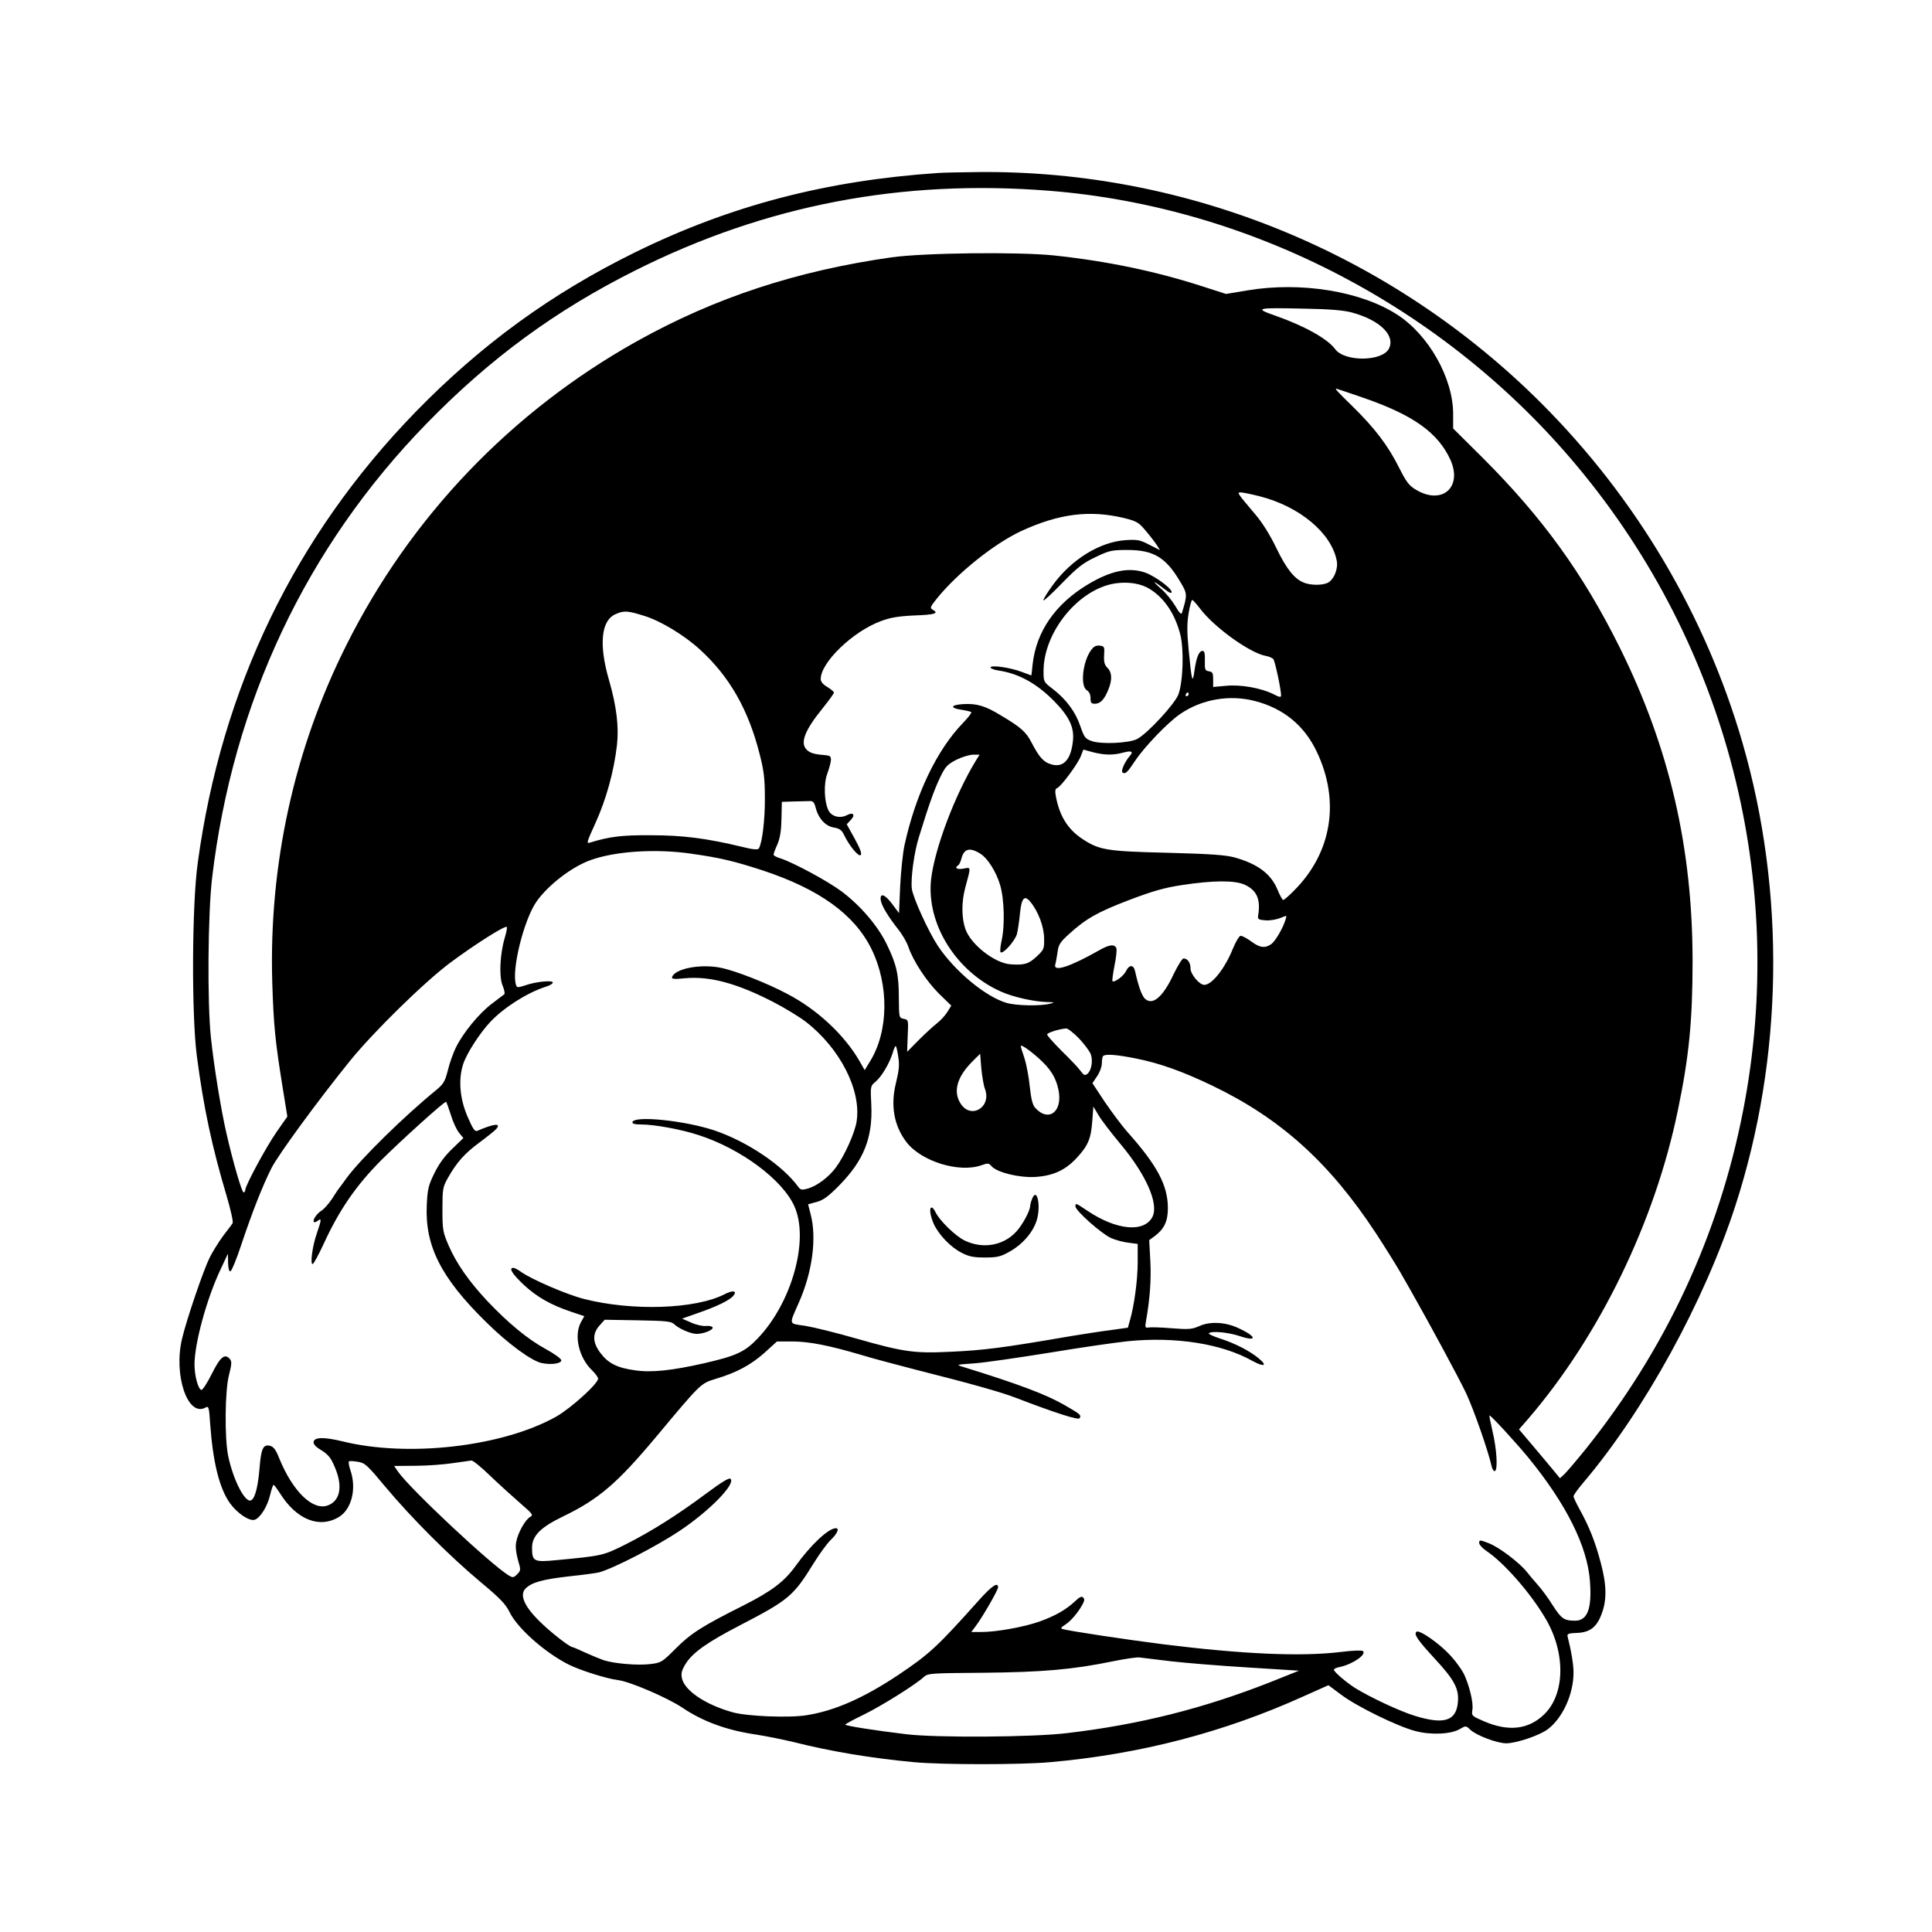 <?xml version="1.0" standalone="no"?>
<!DOCTYPE svg PUBLIC "-//W3C//DTD SVG 20010904//EN"
 "http://www.w3.org/TR/2001/REC-SVG-20010904/DTD/svg10.dtd">
<svg version="1.0" xmlns="http://www.w3.org/2000/svg"
 width="1024pt" height="1024pt" viewBox="0 0 1024 1024"
 preserveAspectRatio="xMidYMid meet">
<g transform="translate(0,1024) scale(0.1,-0.1)"
fill="#000000" stroke="none">
<path d="M4970 9323 c-592 -40 -1101 -173 -1605 -421 -443 -218 -814 -488
-1162 -845 -640 -658 -1029 -1464 -1155 -2391 -31 -222 -33 -803 -5 -1021 36
-276 81 -485 158 -743 22 -75 36 -138 32 -145 -4 -7 -27 -37 -50 -67 -22 -30
-55 -82 -72 -116 -32 -64 -122 -327 -146 -429 -46 -192 29 -416 123 -366 18
10 20 6 26 -87 15 -205 49 -342 106 -421 39 -53 102 -95 130 -86 29 9 68 71
82 133 7 29 15 52 18 52 3 0 18 -20 34 -45 88 -140 209 -188 313 -125 67 41
94 151 60 248 -8 23 -11 44 -7 47 4 2 25 1 48 -3 37 -6 50 -19 145 -133 136
-163 342 -369 504 -504 103 -86 133 -117 153 -158 41 -86 189 -217 315 -280
62 -31 203 -75 261 -82 61 -7 259 -92 339 -145 111 -75 237 -121 395 -144 52
-8 140 -26 195 -39 202 -51 415 -86 640 -107 153 -14 564 -14 720 0 477 42
922 158 1346 350 l130 58 67 -50 c80 -61 300 -169 394 -193 82 -22 190 -17
236 11 31 18 32 18 55 -4 33 -31 143 -72 191 -72 55 1 177 42 220 75 79 60
136 186 136 300 0 41 -11 110 -32 194 -2 11 9 15 48 16 70 2 107 30 133 101
28 74 27 153 -5 272 -29 110 -61 190 -110 279 -19 34 -34 66 -34 72 0 7 24 40
53 74 323 381 641 961 805 1467 254 783 267 1661 37 2455 -196 675 -562 1293
-1064 1796 -795 795 -1874 1238 -2986 1227 -93 -1 -190 -3 -215 -5z m590 -94
c1074 -85 2102 -622 2801 -1462 792 -949 1114 -2202 878 -3413 -128 -658 -409
-1263 -834 -1794 -51 -63 -103 -124 -115 -135 l-22 -20 -32 39 c-17 21 -66 79
-108 129 l-77 91 48 55 c379 441 672 1044 794 1636 59 283 78 475 78 790 0
605 -124 1135 -387 1665 -195 392 -409 687 -724 1002 l-158 157 0 79 c-1 188
-129 416 -296 524 -193 125 -511 176 -794 129 l-114 -19 -121 39 c-250 81
-508 135 -790 165 -191 20 -690 14 -862 -10 -505 -72 -936 -214 -1350 -445
-665 -372 -1199 -930 -1539 -1610 -277 -552 -411 -1164 -393 -1786 7 -225 15
-309 53 -546 l27 -167 -56 -80 c-56 -80 -167 -286 -167 -309 0 -7 -4 -13 -9
-13 -9 0 -56 160 -91 314 -28 121 -66 354 -82 506 -20 187 -16 657 6 845 110
931 499 1755 1136 2409 338 347 686 602 1110 814 689 345 1408 483 2190 421z
m1604 -645 c150 -40 234 -123 197 -193 -37 -68 -234 -69 -284 -2 -40 55 -162
123 -315 177 -118 41 -106 44 153 38 132 -2 208 -9 249 -20z m64 -453 c263
-91 393 -184 459 -327 66 -145 -42 -242 -180 -161 -39 23 -52 40 -92 119 -58
116 -128 208 -244 322 -83 81 -97 96 -88 96 1 0 67 -22 145 -49z m-553 -521
c213 -54 382 -195 410 -342 9 -45 -18 -106 -52 -119 -32 -12 -85 -11 -120 2
-51 19 -94 72 -148 184 -33 69 -75 136 -112 179 -98 116 -98 116 -76 116 10 0
54 -9 98 -20z m-716 -116 c67 -17 77 -23 115 -69 23 -27 49 -61 58 -75 l16
-26 -57 29 c-50 26 -63 28 -127 24 -136 -10 -285 -102 -384 -238 -28 -38 -50
-74 -50 -81 0 -6 44 34 98 90 84 86 111 107 178 139 73 35 86 38 169 38 138 0
203 -38 279 -166 40 -66 40 -71 10 -169 -3 -9 -16 5 -34 37 -16 27 -50 70 -77
93 -52 46 -42 45 20 -3 24 -19 37 -24 37 -15 0 20 -89 85 -140 103 -86 30
-181 11 -303 -62 -174 -104 -275 -251 -294 -425 -3 -32 -6 -58 -7 -58 -1 0
-23 9 -51 19 -61 23 -165 38 -165 23 0 -5 20 -13 43 -16 107 -16 202 -69 293
-161 81 -82 108 -140 101 -210 -10 -102 -51 -146 -116 -126 -40 11 -64 39
-104 116 -28 55 -57 81 -162 143 -83 51 -128 64 -200 60 -67 -4 -72 -21 -9
-30 25 -4 49 -9 52 -13 3 -3 -17 -29 -45 -58 -138 -143 -250 -377 -309 -647
-9 -41 -19 -139 -23 -218 l-6 -142 -35 47 c-39 53 -67 63 -62 23 4 -30 38 -86
92 -155 22 -27 47 -70 55 -95 26 -75 95 -180 162 -247 l65 -63 -21 -34 c-12
-19 -36 -45 -54 -59 -17 -13 -61 -53 -96 -88 l-63 -64 3 85 c4 83 4 85 -21 90
-25 5 -25 6 -26 110 0 125 -12 178 -64 285 -47 97 -137 203 -239 280 -75 56
-254 152 -323 175 -21 6 -38 15 -38 20 0 5 9 30 21 56 14 35 20 72 21 136 l2
88 63 2 c35 1 73 2 85 2 17 1 24 -7 31 -34 14 -57 52 -99 96 -106 30 -5 42
-13 54 -38 28 -59 78 -119 89 -108 7 7 -3 34 -32 87 l-42 76 22 24 c25 26 12
42 -20 25 -37 -20 -83 -8 -99 25 -23 47 -26 142 -6 195 9 25 18 56 19 70 1 22
-4 25 -34 28 -54 4 -77 11 -94 28 -37 36 -11 103 85 221 32 40 59 77 59 82 0
5 -16 18 -35 30 -23 13 -35 28 -35 42 0 88 170 252 319 307 51 19 92 26 179
30 109 4 130 11 95 31 -15 8 -13 14 22 58 110 136 304 291 447 358 202 93 364
113 547 69z m137 -377 c77 -49 131 -131 159 -237 21 -79 16 -251 -9 -320 -18
-50 -164 -208 -219 -237 -43 -22 -189 -29 -240 -11 -35 12 -40 19 -61 79 -25
75 -75 143 -147 198 -46 35 -48 38 -48 89 -3 209 185 441 381 470 70 10 137
-1 184 -31z m264 -102 c73 -98 263 -235 347 -251 18 -3 37 -11 42 -18 9 -10
41 -161 41 -192 0 -11 -9 -10 -41 7 -64 32 -173 52 -251 44 l-68 -6 0 40 c0
33 -3 40 -22 43 -21 3 -23 8 -22 56 1 39 -2 52 -12 52 -19 0 -33 -33 -43 -105
-10 -74 -15 -56 -31 112 -9 94 -9 138 0 193 6 38 15 70 19 70 4 0 22 -20 41
-45z m-2943 -40 c86 -27 210 -102 292 -177 158 -144 257 -318 317 -554 23 -89
28 -132 28 -234 1 -113 -14 -238 -32 -267 -5 -8 -31 -6 -87 8 -190 46 -317 62
-485 62 -155 1 -219 -7 -323 -39 -20 -6 -18 0 30 106 56 123 97 272 113 410
11 98 -2 206 -42 345 -55 189 -42 317 35 350 45 20 65 18 154 -10z m2883 -415
c0 -5 -5 -10 -11 -10 -5 0 -7 5 -4 10 3 6 8 10 11 10 2 0 4 -4 4 -10z m353
-36 c150 -39 260 -129 326 -268 125 -262 80 -536 -120 -736 -27 -28 -53 -50
-58 -50 -4 0 -18 25 -30 55 -35 83 -103 135 -226 170 -47 13 -125 19 -355 25
-328 8 -364 14 -457 76 -75 51 -118 121 -137 225 -5 27 -3 38 7 42 21 8 108
126 125 168 l14 36 51 -14 c62 -16 109 -16 160 -2 45 12 56 6 35 -18 -27 -31
-49 -81 -38 -88 15 -9 25 0 66 62 50 75 172 202 237 247 115 80 264 106 400
70z m-1481 -316 c-112 -184 -218 -466 -237 -628 -26 -236 132 -490 371 -596
65 -29 174 -53 242 -55 42 -1 44 -2 17 -9 -52 -13 -179 -11 -232 5 -110 33
-272 167 -361 300 -50 75 -132 254 -139 304 -7 53 12 195 38 276 53 173 83
255 112 315 28 58 38 68 86 93 30 15 70 27 89 27 l34 0 -20 -32z m26 -494 c37
-24 81 -93 102 -162 23 -74 27 -220 8 -301 -6 -28 -8 -54 -5 -58 13 -12 77 60
87 97 5 19 12 68 16 108 8 83 24 101 56 61 41 -50 71 -130 72 -191 1 -57 0
-61 -41 -99 -42 -39 -64 -45 -138 -40 -85 7 -211 106 -239 189 -20 59 -20 142
0 217 31 115 32 109 -10 101 -33 -6 -50 4 -27 18 5 3 12 18 16 33 14 56 45 64
103 27z m-1533 1 c151 -21 229 -40 379 -89 299 -99 485 -233 575 -416 94 -192
91 -437 -8 -596 l-28 -46 -28 49 c-80 138 -223 272 -382 355 -111 59 -278 124
-355 139 -107 21 -241 -5 -256 -50 -3 -10 10 -12 69 -6 131 12 273 -26 466
-125 62 -32 139 -79 173 -105 182 -140 297 -365 270 -530 -10 -62 -64 -181
-109 -242 -38 -52 -101 -99 -150 -113 -30 -8 -38 -7 -49 8 -83 115 -272 242
-447 301 -158 52 -421 79 -433 44 -2 -9 11 -13 46 -13 71 0 214 -26 307 -57
224 -73 444 -237 506 -378 79 -178 -15 -512 -196 -700 -68 -71 -114 -92 -285
-131 -167 -38 -278 -50 -364 -37 -95 13 -142 37 -183 91 -43 56 -44 104 -5
147 l27 30 175 -3 c155 -3 177 -5 195 -22 26 -24 87 -50 118 -50 36 0 88 21
84 34 -2 6 -18 10 -35 8 -17 -2 -53 6 -79 18 l-48 21 80 28 c104 36 169 68
190 91 25 28 1 34 -45 10 -155 -79 -488 -90 -744 -25 -91 23 -277 103 -335
144 -16 12 -34 21 -40 21 -26 0 -7 -31 54 -89 70 -65 143 -107 253 -144 l69
-23 -19 -34 c-37 -71 -9 -188 61 -254 17 -17 31 -36 31 -43 0 -27 -145 -158
-223 -202 -284 -159 -785 -217 -1134 -130 -96 23 -146 22 -151 -3 -2 -12 11
-27 42 -45 36 -23 50 -40 70 -88 44 -101 30 -179 -36 -204 -80 -30 -187 74
-259 252 -17 43 -29 59 -48 64 -36 9 -47 -15 -55 -115 -8 -95 -22 -157 -42
-172 -30 -26 -97 100 -125 235 -19 95 -17 346 5 428 14 55 15 71 5 83 -27 33
-52 12 -97 -79 -24 -48 -49 -86 -55 -84 -17 5 -35 73 -36 130 -2 110 64 353
139 511 l38 81 1 -48 c1 -33 5 -47 13 -45 6 2 33 67 58 144 59 175 110 305
159 403 37 72 243 354 416 568 123 152 393 417 531 520 126 94 291 199 300
190 3 -3 -2 -29 -11 -59 -25 -84 -31 -205 -11 -252 9 -22 13 -42 9 -46 -5 -3
-34 -26 -66 -50 -67 -50 -154 -156 -191 -233 -14 -28 -33 -82 -42 -119 -15
-59 -23 -73 -60 -104 -172 -140 -403 -367 -477 -468 -20 -28 -40 -55 -45 -61
-4 -5 -19 -29 -34 -52 -16 -23 -39 -50 -53 -59 -28 -18 -50 -52 -41 -61 3 -3
12 0 21 7 20 16 19 5 -5 -65 -24 -68 -37 -165 -23 -165 5 0 31 48 58 106 82
179 171 309 303 442 103 103 334 312 346 312 2 0 13 -30 25 -67 11 -38 31 -81
44 -97 l23 -28 -58 -56 c-40 -38 -71 -80 -95 -129 -32 -65 -37 -84 -41 -171
-10 -215 75 -384 312 -617 118 -117 245 -210 299 -220 51 -10 102 -2 102 15 0
8 -37 35 -83 60 -94 51 -198 137 -309 254 -98 105 -163 198 -205 294 -31 72
-33 84 -33 192 0 108 2 118 28 165 48 85 89 131 169 190 43 32 83 64 89 72 27
32 -13 27 -102 -11 -12 -5 -23 11 -49 71 -43 97 -52 201 -25 283 19 58 88 164
144 224 72 76 196 155 294 186 20 6 37 16 37 22 0 14 -91 5 -147 -15 -37 -12
-43 -12 -47 0 -28 72 39 346 108 445 61 86 183 181 283 218 130 48 347 63 538
35z m2932 -164 c65 -30 86 -78 71 -166 -2 -17 3 -20 39 -23 22 -2 58 4 78 12
36 15 36 15 29 -7 -14 -47 -55 -116 -76 -131 -33 -23 -60 -20 -106 14 -23 17
-48 30 -56 30 -8 0 -25 -29 -41 -67 -42 -105 -111 -193 -152 -193 -26 0 -73
56 -73 87 0 31 -16 53 -37 53 -7 0 -30 -37 -52 -82 -56 -121 -111 -169 -152
-132 -17 16 -35 65 -53 147 -8 35 -31 35 -48 0 -12 -26 -62 -63 -72 -53 -2 3
3 40 11 82 9 42 13 84 10 92 -9 23 -37 20 -88 -9 -157 -89 -247 -119 -236 -77
3 9 8 38 12 64 5 41 13 54 63 99 89 81 152 116 320 180 122 46 183 64 277 78
164 25 278 26 332 2z m-878 -815 c28 -30 56 -67 62 -83 13 -34 4 -86 -17 -104
-14 -11 -19 -9 -37 15 -11 16 -56 63 -99 105 -43 43 -78 82 -78 88 0 9 62 29
101 32 9 0 39 -23 68 -53z m-958 -98 c7 -42 4 -71 -12 -137 -30 -120 -11 -227
55 -314 79 -103 280 -165 398 -123 34 12 39 12 54 -6 31 -33 146 -61 232 -56
94 6 159 36 219 101 60 65 75 101 82 192 l6 80 27 -45 c14 -25 67 -94 118
-155 136 -163 203 -317 168 -385 -44 -84 -189 -71 -342 31 -66 44 -66 44 -66
25 0 -23 139 -146 189 -168 25 -11 67 -22 94 -25 l47 -6 0 -97 c0 -94 -19
-235 -42 -311 l-10 -36 -92 -13 c-50 -6 -143 -21 -206 -31 -366 -63 -465 -76
-650 -84 -183 -9 -245 0 -490 70 -107 31 -230 61 -273 68 -89 13 -86 2 -33
123 72 162 96 343 62 470 l-13 51 44 12 c35 9 62 28 122 89 129 132 177 251
169 426 -5 99 -5 100 23 123 32 27 74 98 91 154 6 22 13 37 16 34 3 -2 9 -28
13 -57z m742 -5 c64 -57 93 -102 107 -169 24 -116 -52 -175 -124 -95 -13 15
-21 46 -28 112 -5 51 -18 119 -28 150 -11 32 -20 61 -20 64 0 11 41 -16 93
-62z m-282 -166 c35 -98 -78 -162 -131 -74 -39 63 -17 140 63 220 l42 42 6
-76 c4 -41 12 -92 20 -112z m799 163 c129 -26 246 -68 405 -144 362 -174 621
-407 868 -783 46 -70 103 -162 127 -203 23 -41 50 -88 60 -105 96 -169 253
-460 291 -540 42 -91 115 -300 134 -383 4 -19 12 -31 18 -29 17 6 10 118 -13
214 -10 43 -17 79 -16 81 5 4 141 -144 206 -223 202 -247 314 -472 327 -656
11 -146 -13 -209 -79 -209 -58 0 -72 10 -118 81 -24 39 -60 87 -78 107 -18 20
-45 52 -59 70 -40 50 -148 132 -203 153 -47 18 -50 18 -50 1 0 -9 17 -28 38
-42 94 -63 236 -225 315 -361 106 -181 102 -398 -8 -505 -83 -81 -189 -93
-318 -38 -67 29 -68 30 -63 62 6 38 -16 128 -45 190 -12 23 -43 67 -71 97 -58
64 -167 140 -181 126 -14 -14 7 -44 99 -144 103 -111 128 -159 121 -230 -9
-99 -74 -119 -229 -71 -81 25 -238 99 -317 148 -48 31 -111 85 -111 96 0 5 15
12 33 15 68 15 141 66 121 84 -5 5 -58 3 -119 -5 -209 -25 -514 -12 -940 41
-190 24 -503 71 -534 81 -11 3 -6 10 15 23 29 18 70 66 93 110 9 17 10 26 2
34 -8 8 -20 2 -43 -20 -48 -45 -104 -77 -187 -107 -81 -29 -228 -56 -310 -56
l-53 0 24 32 c36 48 118 190 118 205 0 30 -33 8 -102 -69 -219 -245 -261 -284
-423 -393 -187 -125 -342 -193 -490 -216 -91 -15 -313 -6 -390 15 -145 40
-259 116 -271 183 -5 25 0 42 21 76 38 59 114 113 288 203 258 134 282 154
390 329 31 50 72 106 91 124 35 34 46 61 26 61 -39 0 -133 -88 -214 -201 -60
-83 -128 -134 -281 -211 -215 -108 -273 -145 -354 -226 -72 -72 -76 -75 -135
-82 -66 -8 -186 2 -245 20 -20 7 -64 25 -99 41 -35 16 -65 29 -68 29 -13 0
-101 67 -160 123 -94 88 -125 155 -86 190 34 31 89 46 228 62 76 8 148 18 159
21 79 22 304 138 427 220 157 105 298 248 270 276 -7 7 -44 -15 -129 -78 -149
-111 -287 -199 -428 -270 -118 -59 -122 -60 -365 -83 -121 -12 -130 -7 -130
66 0 63 45 108 165 166 189 91 288 177 493 422 238 285 235 282 316 307 111
33 186 74 258 138 l66 60 81 0 c88 0 195 -21 361 -70 58 -18 191 -53 295 -80
297 -75 448 -118 522 -146 219 -84 338 -122 345 -111 10 17 5 21 -80 70 -97
56 -243 111 -537 202 -39 12 -39 12 60 19 55 4 233 30 395 56 162 27 349 54
415 61 256 26 501 -13 663 -104 62 -34 82 -27 34 13 -48 40 -126 80 -204 105
-37 12 -65 25 -61 28 13 14 101 6 162 -14 98 -33 93 -3 -8 43 -67 31 -148 35
-203 10 -41 -18 -57 -19 -149 -12 -56 5 -111 6 -122 4 -17 -3 -19 1 -13 34 21
118 28 220 23 318 l-6 111 30 22 c49 37 69 78 69 147 0 121 -56 227 -216 406
-28 32 -81 103 -118 157 l-66 100 25 37 c14 20 25 51 25 69 0 17 3 35 7 38 12
12 73 7 173 -13z m-3421 -2213 c47 -45 119 -110 158 -144 66 -57 71 -63 53
-73 -26 -14 -66 -86 -74 -133 -5 -24 -1 -58 9 -94 16 -54 16 -57 -4 -77 -19
-19 -23 -19 -45 -6 -96 59 -518 454 -585 548 l-22 32 113 1 c62 0 151 7 198
14 47 7 91 13 99 14 8 0 53 -36 100 -82z m3606 -982 c77 -9 262 -24 410 -33
l270 -17 -155 -62 c-354 -139 -692 -224 -1075 -269 -181 -22 -692 -25 -850 -6
-168 20 -325 45 -325 51 0 3 44 27 98 53 92 45 272 157 319 200 20 19 38 20
315 22 313 3 475 17 688 61 63 13 126 22 140 20 14 -2 88 -11 165 -20z"/>
<path d="M5782 6793 c-44 -62 -57 -189 -22 -211 13 -8 20 -23 20 -42 0 -25 4
-30 23 -30 29 0 50 22 71 74 22 52 20 92 -4 116 -16 16 -20 31 -18 68 3 44 1
47 -23 50 -20 2 -32 -4 -47 -25z"/>
<path d="M5470 3885 c-6 -14 -10 -32 -10 -38 -1 -24 -38 -95 -71 -132 -67 -76
-177 -97 -274 -51 -50 23 -137 108 -158 154 -6 12 -14 22 -19 22 -14 0 -8 -43
11 -87 27 -58 90 -124 148 -153 38 -20 63 -25 123 -25 64 0 83 4 129 30 71 39
128 105 147 171 22 78 -1 175 -26 109z"/>
</g>
</svg>
